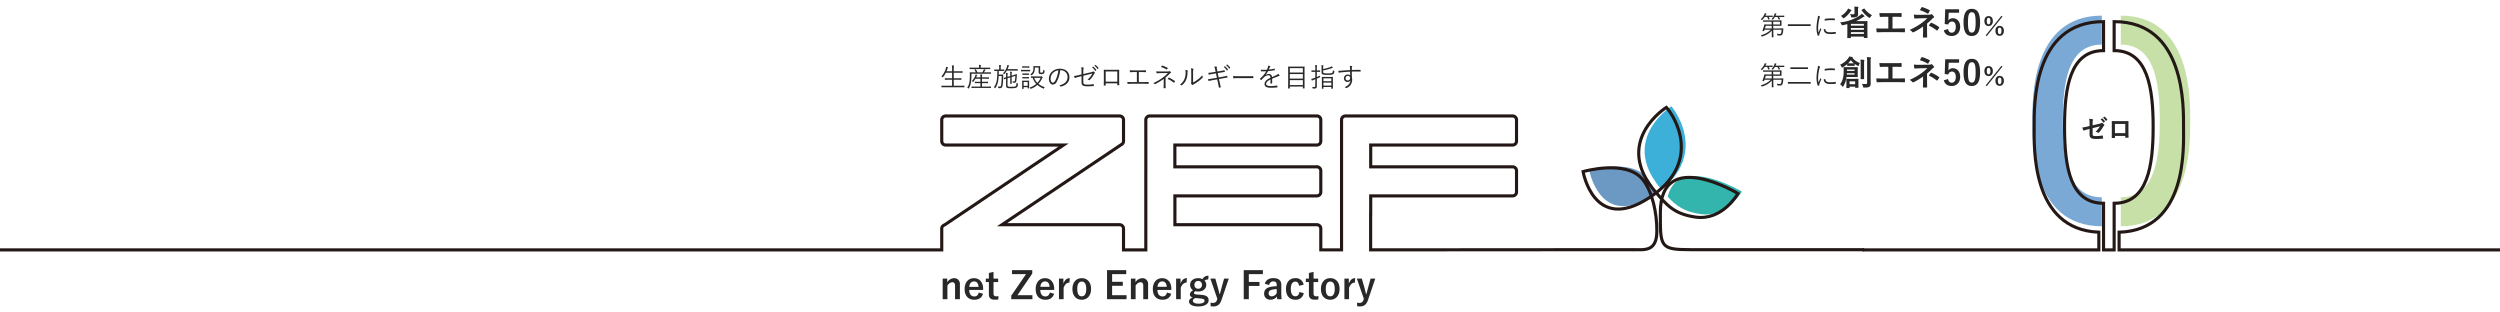 <svg xmlns="http://www.w3.org/2000/svg" width="1600" height="200" viewBox="0 0 1600 200"><defs><clipPath id="a"><path fill="none" stroke="#707070" stroke-width="1" d="M0 756h1600v200H0z"/></clipPath></defs><g transform="translate(0 -756)" clip-path="url(#a)"><path d="M1134.899 774.198l-.017-1.7h2.6c1.751 0 2.482.034 2.567.034.119 0 .136-.017.136-.136 0-.1-.034-.391-.034-1.19v-.884c0-.782.034-1.071.034-1.173 0-.119-.017-.136-.136-.136-.085 0-.816.034-2.567.034h-6.578c-1.717 0-2.312-.034-2.4-.034-.119 0-.119.017-.119.136v.68c0 .1 0 .119.119.119.085 0 .68-.034 2.4-.034h2.958l.017 1.734h-2.227c-1.7 0-2.3-.034-2.38-.034-.119 0-.153.034-.153.153a5.458 5.458 0 01-.221 1.071 21.724 21.724 0 01-.956 2.788c-.051.136-.051.153.493.255.459.085.493.085.544-.068.1-.238.187-.51.289-.782h4.05a13.506 13.506 0 01-6.443 3.519 1.9 1.9 0 01.493.578c.187.306.2.289.51.187a13.086 13.086 0 006.052-3.74l.017 1.377c.017 1.751-.017 2.534-.017 2.771 0 .119.017.136.136.136h.816c.136 0 .153-.017.153-.136 0-.221-.085-1.037-.1-2.771l-.036-1.921h5.338a6.989 6.989 0 01-.395 2.329c-.187.306-.527.391-1.02.391a11.155 11.155 0 01-1.666-.187 2.192 2.192 0 01.289.731c.085.34.1.374.408.391q.714.051 1.173.051a1.786 1.786 0 001.666-.765 5.81 5.81 0 00.527-2.329c.051-.544.068-.9.136-1.326 0-.119-.034-.153-.153-.153-.1 0-.7.034-2.431.034zm4.267-2.55h-4.3l-.018-1.734h4.318zm-5.253 2.55h-4.335c.187-.544.34-1.122.493-1.7h3.808zm8.007-8.092c0-.1-.017-.119-.119-.119s-.595.034-2.125.034h-3.334l.221-.527a1.062 1.062 0 01.221-.391c.085-.085.136-.119.136-.221s-.085-.153-.2-.187a7.188 7.188 0 00-.918-.187 3.466 3.466 0 01-.17.7 7.715 7.715 0 01-1.87 2.975 1.678 1.678 0 01.544.289c.136.1.2.17.255.17.068 0 .119-.068.238-.2a9.733 9.733 0 001.122-1.581h1.649a10.193 10.193 0 01.731 1.564c.051.119.068.136.272.068l.493-.153c.153-.051.187-.1.136-.221a9.581 9.581 0 00-.646-1.258h1.122c1.53 0 2.023.034 2.125.034s.119-.017.119-.136zm-7.412 0c0-.1-.017-.119-.153-.119-.085 0-.493.034-1.819.034h-2.669l.272-.544a1.274 1.274 0 01.272-.408.316.316 0 00.119-.221c0-.085-.051-.136-.17-.17a7.893 7.893 0 00-.969-.2 2.3 2.3 0 01-.2.68 8.774 8.774 0 01-2.349 3.192 1.539 1.539 0 01.527.34c.119.119.187.17.255.17s.119-.051.255-.187a10.205 10.205 0 001.5-1.819h1.61a10.335 10.335 0 01.663 1.547c.051.136.085.153.238.1l.561-.17c.153-.051.17-.085.136-.187a8.3 8.3 0 00-.629-1.292h.578c1.326 0 1.734.034 1.819.034.136 0 .153-.017.153-.136zm24.31 5.542c0-.119-.017-.136-.136-.136-.085 0-.629.034-2.244.034h-9.809c-1.615 0-2.159-.034-2.244-.034-.119 0-.136.017-.136.136v.884c0 .119.017.136.136.136.085 0 .629-.034 2.244-.034h9.813c1.615 0 2.159.034 2.244.034.119 0 .136-.017.136-.136zm4.675-5.576a9.806 9.806 0 01-.238 1.887 30.932 30.932 0 00-.7 5.8 15.089 15.089 0 00.768 4.927.213.213 0 00.187.17 4.121 4.121 0 00.765-.17.146.146 0 00.119-.153c0-.119-.034-.221-.034-.374a1.012 1.012 0 01.068-.425c.357-1 .714-1.836 1.088-2.7a.564.564 0 00.085-.272.271.271 0 00-.085-.17 4.23 4.23 0 01-.408-.68c-.493 1.19-.85 1.921-1.258 2.873a12.961 12.961 0 01-.255-2.924 27.87 27.87 0 01.8-5.865 2.5 2.5 0 01.34-.9.459.459 0 00.119-.289c0-.1-.068-.17-.238-.272a6.27 6.27 0 00-1.123-.463zm3.723 8.619a2.8 2.8 0 00.714 2.023c.748.8 1.836 1.071 3.74 1.071a25.436 25.436 0 003.043-.187c.221-.034.221-.051.221-.2 0-.238-.034-.6-.051-.8-.017-.17-.051-.187-.187-.17a25.434 25.434 0 01-3.349.238c-2.006 0-3.043-.578-3.094-1.87 0-.136-.034-.187-.119-.17zm.6-5.457a21.545 21.545 0 013.553-.357c.969 0 2.074.017 2.737.085.153.017.187-.017.187-.153.017-.255.017-.527.017-.8 0-.136-.034-.153-.255-.17-.459-.051-1.428-.085-2.414-.085a28.121 28.121 0 00-3.6.306c-.17.034-.2.085-.2.238-.03.205-.03.477-.03.936zm14.484 6.328c0 3.652-.044 4.466-.044 4.576 0 .22.022.242.22.242h1.848c.22 0 .242-.022.242-.242v-.7h8.316v.66c0 .22.022.242.242.242h1.826c.22 0 .242-.022.242-.242 0-.132-.044-.836-.044-4.466v-2.446c0-2.574.044-3.3.044-3.454 0-.22-.022-.242-.242-.242-.132 0-1.122.044-3.08.044h-4.028a24 24 0 003.94-2.178 6.311 6.311 0 011.21-.66c.176-.044.308-.154.308-.308 0-.11-.066-.22-.286-.4a17.8 17.8 0 00-1.518-1.166 5.431 5.431 0 01-1.21 1.078 26.566 26.566 0 01-12.628 4.4 5.617 5.617 0 01.858 1.276c.308.66.308.66.968.528.968-.2 1.914-.418 2.816-.66zm10.582-4.29v1.144h-8.316v-1.144zm-8.316 6.424v-1.144h8.316v1.144zm0-2.64v-1.144h8.316v1.144zm4.576-12.98a2.53 2.53 0 01.11-1.034 1.031 1.031 0 00.132-.462c0-.088-.132-.2-.374-.22a35.95 35.95 0 00-2.266-.132 12.845 12.845 0 01.132 2.09v2.068c0 .528-.132.748-.88.748a16.186 16.186 0 01-1.936-.132 4.8 4.8 0 01.55 1.474c.132.682.154.66.836.66a5.691 5.691 0 003.014-.462 1.647 1.647 0 00.726-1.562c0-.462-.044-1.078-.044-1.584zm-10.934 4.136a5.434 5.434 0 011.166 1.1c.22.286.33.418.462.418s.264-.088.506-.264a15.123 15.123 0 003.762-3.828 3.976 3.976 0 01.528-.616c.154-.11.286-.22.286-.374 0-.132-.11-.22-.286-.33-.506-.286-1.254-.616-1.87-.88a4.588 4.588 0 01-.77 1.364 13.194 13.194 0 01-3.784 3.41zm13.42-4c-.264.154-.286.22-.154.418a17.648 17.648 0 004.554 4.576c.264.176.4.264.528.264s.242-.132.462-.484a6.272 6.272 0 011.056-1.276 14.173 14.173 0 01-4.8-4.136c-.132-.176-.176-.2-.44-.044zm19.58 4.532h1.716c1.232 0 2.31.022 3.784.088.242 0 .286-.132.308-.418.022-.55.022-1.166 0-1.716 0-.242-.066-.374-.286-.352-1.3.066-2.508.066-3.85.066h-6.226a37.366 37.366 0 01-3.806-.088 12.2 12.2 0 00.176 2.046c.066.33.11.484.374.462.9-.044 1.826-.088 3.41-.088h1.716v7.524h-2.992c-1.408 0-3.08-.022-4.664-.11a12.825 12.825 0 00.154 2.068c.066.374.11.462.462.44 1.716-.022 3.146-.088 4.048-.088h8.844c1.43 0 3.388.044 4.444.088.264 0 .33-.11.33-.4.022-.572.022-1.188 0-1.76 0-.264-.11-.374-.352-.352-1.5.044-2.97.088-4.444.088h-3.146zm22.11 4.356a53.478 53.478 0 003.476-3.256 2.348 2.348 0 01.7-.506q.33-.132.33-.4a.7.7 0 00-.132-.374 8.606 8.606 0 00-1.1-1.3.5.5 0 00-.374-.176.739.739 0 00-.33.088 3.555 3.555 0 01-1.562.242l-6.38.066a21.424 21.424 0 01-3.058-.176 19.255 19.255 0 00.242 2.156c.044.286.132.418.374.418.9-.066 1.716-.11 2.9-.154l5.082-.11a30.546 30.546 0 01-4.26 3.568 41.734 41.734 0 01-7.084 3.958 5.134 5.134 0 011.76 1.342.6.6 0 00.44.242.893.893 0 00.374-.11 38.063 38.063 0 006.05-3.674v2.842c0 1.826-.11 3.3-.11 3.916 0 .22.154.308.418.308a13.576 13.576 0 001.892 0c.264 0 .418-.088.418-.286 0-.55-.066-2-.066-3.96zm-4.62-8.6a22.64 22.64 0 014.906 2.178.41.41 0 00.242.088c.11 0 .2-.066.286-.22a18.511 18.511 0 00.9-1.628.356.356 0 00.088-.22c0-.088-.088-.154-.242-.242a29.973 29.973 0 00-4.664-1.914c-.22-.066-.33 0-.462.2-.218.322-.61 1.044-1.054 1.752zm5.744 9.872a24.426 24.426 0 014.95 3.036.662.662 0 00.308.154.377.377 0 00.264-.176 12.568 12.568 0 001.078-1.584.525.525 0 00.088-.264c0-.11-.066-.176-.2-.264a23.421 23.421 0 00-4.8-2.684c-.22-.088-.286-.11-.44.088-.282.33-.766.99-1.248 1.694zm19.38-10.428h-8.888l-.33 9.416 2.288.326a2.439 2.439 0 012.376-1.892c1.54 0 2.442 1.232 2.442 3.41 0 2.332-.99 3.7-2.574 3.7-1.232 0-2.09-.7-2.4-2.332l-2.684.814c.594 2.464 2.464 3.652 5.1 3.652 3.168 0 5.368-2.332 5.368-5.874 0-3.322-1.958-5.5-4.73-5.5a3.4 3.4 0 00-2.882 1.452c.066-.484.11-1.078.132-1.584l.132-3.388h6.644zm8.14-.286c-3.388 0-5.3 2.442-5.3 8.668s1.8 8.712 5.258 8.712c3.432 0 5.324-2.53 5.324-8.756-.002-6.204-1.894-8.624-5.282-8.624zm0 2.178c1.76 0 2.442 1.518 2.442 6.468 0 4.928-.7 6.556-2.486 6.556-1.738 0-2.42-1.606-2.42-6.556 0-4.972.744-6.468 2.464-6.468zm10.74 2.466c-1.6 0-2.688 1.1-2.688 3.168 0 2.048 1.088 3.2 2.688 3.2 1.616 0 2.72-1.152 2.72-3.216s-1.104-3.152-2.72-3.152zm0 1.1c.784 0 1.168.688 1.168 2.064 0 1.392-.4 2.112-1.168 2.112s-1.152-.72-1.152-2.112q0-2.06 1.152-2.06zm7.088 5.168c-1.632 0-2.72 1.1-2.72 3.152 0 2.064 1.088 3.216 2.72 3.216 1.584 0 2.688-1.152 2.688-3.216s-1.104-3.148-2.688-3.148zm0 1.088c.768 0 1.152.7 1.152 2.08 0 1.392-.4 2.112-1.152 2.112-.784 0-1.168-.72-1.168-2.112 0-1.372.384-2.076 1.168-2.076zm-8.272 5.476l10.048-12.528-.64-.528-10.064 12.544zm-136.619 27.064l-.017-1.7h2.6c1.751 0 2.482.034 2.567.034.119 0 .136-.017.136-.136 0-.1-.034-.391-.034-1.19v-.884c0-.782.034-1.071.034-1.173 0-.119-.017-.136-.136-.136-.085 0-.816.034-2.567.034h-6.578c-1.717 0-2.312-.034-2.4-.034-.119 0-.119.017-.119.136v.68c0 .1 0 .119.119.119.085 0 .68-.034 2.4-.034h2.958l.017 1.734h-2.227c-1.7 0-2.3-.034-2.38-.034-.119 0-.153.034-.153.153a5.458 5.458 0 01-.221 1.071 21.724 21.724 0 01-.956 2.788c-.051.136-.051.153.493.255.459.085.493.085.544-.068.1-.238.187-.51.289-.782h4.05a13.506 13.506 0 01-6.443 3.519 1.9 1.9 0 01.493.578c.187.306.2.289.51.187a13.086 13.086 0 006.052-3.74l.017 1.377c.017 1.751-.017 2.534-.017 2.771 0 .119.017.136.136.136h.816c.136 0 .153-.017.153-.136 0-.221-.085-1.037-.1-2.771l-.036-1.921h5.338a6.989 6.989 0 01-.395 2.329c-.187.306-.527.391-1.02.391a11.155 11.155 0 01-1.666-.187 2.192 2.192 0 01.289.731c.085.34.1.374.408.391q.714.051 1.173.051a1.786 1.786 0 001.666-.765 5.81 5.81 0 00.527-2.329c.051-.544.068-.9.136-1.326 0-.119-.034-.153-.153-.153-.1 0-.7.034-2.431.034zm4.267-2.55h-4.3l-.018-1.734h4.318zm-5.253 2.55h-4.335c.187-.544.34-1.122.493-1.7h3.808zm8.007-8.092c0-.1-.017-.119-.119-.119s-.595.034-2.125.034h-3.334l.221-.527a1.062 1.062 0 01.221-.391c.085-.085.136-.119.136-.221s-.085-.153-.2-.187a7.188 7.188 0 00-.918-.187 3.466 3.466 0 01-.17.7 7.715 7.715 0 01-1.87 2.975 1.678 1.678 0 01.544.289c.136.1.2.17.255.17.068 0 .119-.068.238-.2a9.733 9.733 0 001.122-1.581h1.649a10.193 10.193 0 01.731 1.564c.051.119.068.136.272.068l.493-.153c.153-.051.187-.1.136-.221a9.581 9.581 0 00-.646-1.258h1.122c1.53 0 2.023.034 2.125.034s.119-.017.119-.136zm-7.412 0c0-.1-.017-.119-.153-.119-.085 0-.493.034-1.819.034h-2.669l.272-.544a1.274 1.274 0 01.272-.408.316.316 0 00.119-.221c0-.085-.051-.136-.17-.17a7.893 7.893 0 00-.969-.2 2.3 2.3 0 01-.2.68 8.774 8.774 0 01-2.349 3.192 1.539 1.539 0 01.527.34c.119.119.187.17.255.17s.119-.051.255-.187a10.205 10.205 0 001.5-1.819h1.61a10.335 10.335 0 01.663 1.547c.051.136.085.153.238.1l.561-.17c.153-.051.17-.085.136-.187a8.3 8.3 0 00-.629-1.292h.578c1.326 0 1.734.034 1.819.034.136 0 .153-.017.153-.136zm22.627 1.1c0-.119-.017-.136-.136-.136-.1 0-.68.034-2.414.034h-6.188c-1.734 0-2.312-.034-2.4-.034-.119 0-.136.017-.136.136v.85c0 .119.017.136.136.136.085 0 .663-.034 2.4-.034h6.188c1.734 0 2.312.034 2.414.034.119 0 .136-.017.136-.136zm1.7 9.384c0-.119-.017-.136-.136-.136-.085 0-.612.034-2.227.034h-9.843c-1.615 0-2.159-.034-2.244-.034-.119 0-.136.017-.136.136v.867c0 .119.017.136.136.136.085 0 .629-.034 2.244-.034h9.843c1.615 0 2.142.034 2.227.034.119 0 .136-.017.136-.136zm4.658-10.523a9.806 9.806 0 01-.238 1.887 30.932 30.932 0 00-.7 5.8 15.089 15.089 0 00.768 4.932.213.213 0 00.187.17 4.121 4.121 0 00.765-.17.146.146 0 00.119-.153c0-.119-.034-.221-.034-.374a1.012 1.012 0 01.068-.425c.357-1 .714-1.836 1.088-2.7a.564.564 0 00.085-.272.271.271 0 00-.085-.17 4.23 4.23 0 01-.408-.68c-.493 1.19-.85 1.921-1.258 2.873a12.961 12.961 0 01-.255-2.924 27.87 27.87 0 01.8-5.865 2.5 2.5 0 01.34-.9.459.459 0 00.119-.289c0-.1-.068-.17-.238-.272a6.27 6.27 0 00-1.123-.463zm3.723 8.619a2.8 2.8 0 00.714 2.023c.748.8 1.836 1.071 3.74 1.071a25.436 25.436 0 003.043-.187c.221-.034.221-.051.221-.2 0-.238-.034-.6-.051-.8-.017-.17-.051-.187-.187-.17a25.434 25.434 0 01-3.349.238c-2.006 0-3.043-.578-3.094-1.87 0-.136-.034-.187-.119-.17zm.6-5.457a21.545 21.545 0 013.553-.357c.969 0 2.074.017 2.737.085.153.017.187-.017.187-.153.017-.255.017-.527.017-.8 0-.136-.034-.153-.255-.17-.459-.051-1.428-.085-2.414-.085a28.121 28.121 0 00-3.6.306c-.17.034-.2.085-.2.238-.03.21-.03.482-.03.941zm18.426 4.067c1.782 0 2.4.044 2.508.044.22 0 .242-.022.242-.242 0-.132-.044-.594-.044-1.76v-2.376c0-1.21.044-1.65.044-1.782 0-.22-.022-.242-.242-.242-.11 0-.726.044-2.508.044h-3.568c-1.782 0-2.4-.044-2.53-.044-.2 0-.22.022-.22.242 0 .242.022.858.022 2.464a17.715 17.715 0 01-.484 4.51 10.841 10.841 0 01-1.782 3.806 5.418 5.418 0 011.276 1.21c.22.264.33.4.44.4s.22-.132.374-.4a14.483 14.483 0 001.518-3.476 21.957 21.957 0 00.484-2.4zm.66-1.562h-4.95l.066-.88h4.884zm0-3.212v.858h-4.866v-.858zm10.3-4.862a6.75 6.75 0 01.132-2.222 1.565 1.565 0 00.11-.484c0-.11-.11-.22-.33-.242a26.488 26.488 0 00-2.332-.154 18.691 18.691 0 01.176 3.146v13.2c0 .7-.264.88-.968.88a21.469 21.469 0 01-2.376-.11 4.852 4.852 0 01.7 1.672c.154.682.154.7.814.7 2.068 0 2.706-.154 3.322-.55.638-.44.792-1.078.792-2.156 0-1.1-.044-2.838-.044-4.378zm-15 2.288c0 .22.022.242.264.242.132 0 .418-.044 1.5-.044h1.276c1.1 0 1.364.044 1.5.044.22 0 .242-.022.242-.242v-1.056a13.251 13.251 0 001.848 1.188 1.2 1.2 0 00.484.2c.132 0 .2-.154.33-.528a5.335 5.335 0 01.726-1.408 11.943 11.943 0 01-4.794-3.258c.154-.088.22-.176.22-.286 0-.176-.11-.242-.286-.286-.7-.154-1.3-.264-2.024-.374a4.56 4.56 0 01-.638 1.144 12.971 12.971 0 01-5.148 4.092 5.225 5.225 0 01.814 1.386c.154.33.22.506.374.506a1.415 1.415 0 00.506-.22 16.593 16.593 0 002.794-2.024zm1.76-1.43c-.616 0-.968 0-1.188-.022a16.671 16.671 0 001.738-2 13.013 13.013 0 001.958 2c-.2.022-.55.022-1.232.022zm5.422 11.506c0-.77.044-1.21.044-1.364 0-.22-.022-.242-.242-.242-.154 0-.682.044-2.31.044h-2.662c-1.65 0-2.156-.044-2.31-.044-.22 0-.242.022-.242.242 0 .154.044.616.044 1.628v1.254c0 1.958-.044 2.464-.044 2.6 0 .22.022.242.242.242h1.584c.22 0 .242-.022.242-.242v-.664h3.564v.508c0 .2.022.22.242.22h1.65c.22 0 .242-.022.242-.22 0-.132-.044-.66-.044-2.574zm-2.09.044v1.8h-3.564v-1.8zm3.542-4.6c0 1.87-.044 2.772-.044 2.9 0 .242.022.264.22.264h1.8c.2 0 .22-.022.22-.264 0-.132-.022-1.034-.022-2.9v-6.072a15.012 15.012 0 01.066-2.354 1.984 1.984 0 00.132-.484c0-.132-.088-.22-.286-.242a25.05 25.05 0 00-2.244-.154 20.256 20.256 0 01.154 3.256zm20.372-4.73h1.716c1.232 0 2.31.022 3.784.088.242 0 .286-.132.308-.418.022-.55.022-1.166 0-1.716 0-.242-.066-.374-.286-.352-1.3.066-2.508.066-3.85.066h-6.226a37.366 37.366 0 01-3.806-.088 12.2 12.2 0 00.176 2.046c.066.33.11.484.374.462.9-.044 1.826-.088 3.41-.088h1.716v7.524h-2.992c-1.408 0-3.08-.022-4.664-.11a12.825 12.825 0 00.154 2.068c.066.374.11.462.462.44 1.716-.022 3.146-.088 4.048-.088h8.844c1.43 0 3.388.044 4.444.088.264 0 .33-.11.33-.4.022-.572.022-1.188 0-1.76 0-.264-.11-.374-.352-.352-1.5.044-2.97.088-4.444.088h-3.146zm22.11 4.356a53.478 53.478 0 003.476-3.256 2.348 2.348 0 01.7-.506q.33-.132.33-.4a.7.7 0 00-.132-.374 8.606 8.606 0 00-1.1-1.3.5.5 0 00-.374-.176.739.739 0 00-.33.088 3.555 3.555 0 01-1.562.242l-6.38.066a21.424 21.424 0 01-3.058-.176 19.255 19.255 0 00.242 2.156c.044.286.132.418.374.418.9-.066 1.716-.11 2.9-.154l5.082-.11a30.546 30.546 0 01-4.26 3.574 41.734 41.734 0 01-7.084 3.958 5.134 5.134 0 011.76 1.342.6.6 0 00.44.242.893.893 0 00.374-.11 38.063 38.063 0 006.05-3.674v2.842c0 1.826-.11 3.3-.11 3.916 0 .22.154.308.418.308a13.576 13.576 0 001.892 0c.264 0 .418-.088.418-.286 0-.55-.066-2-.066-3.96zm-4.62-8.6a22.64 22.64 0 014.906 2.178.41.41 0 00.242.088c.11 0 .2-.066.286-.22a18.511 18.511 0 00.9-1.628.356.356 0 00.088-.22c0-.088-.088-.154-.242-.242a29.973 29.973 0 00-4.664-1.914c-.22-.066-.33 0-.462.2-.218.328-.61 1.05-1.054 1.758zm5.744 9.878a24.426 24.426 0 014.95 3.036.662.662 0 00.308.154.377.377 0 00.264-.176 12.568 12.568 0 001.078-1.584.525.525 0 00.088-.264c0-.11-.066-.176-.2-.264a23.421 23.421 0 00-4.8-2.684c-.22-.088-.286-.11-.44.088-.282.33-.766.99-1.248 1.694zm19.38-10.428h-8.888l-.33 9.416 2.288.326a2.439 2.439 0 012.376-1.892c1.54 0 2.442 1.232 2.442 3.41 0 2.332-.99 3.7-2.574 3.7-1.232 0-2.09-.7-2.4-2.332l-2.684.814c.594 2.464 2.464 3.652 5.1 3.652 3.168 0 5.368-2.332 5.368-5.874 0-3.322-1.958-5.5-4.73-5.5a3.4 3.4 0 00-2.882 1.452c.066-.484.11-1.078.132-1.584l.132-3.388h6.644zm8.14-.286c-3.388 0-5.3 2.442-5.3 8.668s1.8 8.712 5.258 8.712c3.432 0 5.324-2.53 5.324-8.756-.002-6.204-1.894-8.624-5.282-8.624zm0 2.178c1.76 0 2.442 1.518 2.442 6.468 0 4.928-.7 6.556-2.486 6.556-1.738 0-2.42-1.606-2.42-6.556 0-4.972.744-6.468 2.464-6.468zm10.74 2.466c-1.6 0-2.688 1.1-2.688 3.168 0 2.048 1.088 3.2 2.688 3.2 1.616 0 2.72-1.152 2.72-3.216s-1.104-3.152-2.72-3.152zm0 1.1c.784 0 1.168.688 1.168 2.064 0 1.392-.4 2.112-1.168 2.112s-1.152-.72-1.152-2.112q0-2.06 1.152-2.06zm7.088 5.168c-1.632 0-2.72 1.1-2.72 3.152 0 2.064 1.088 3.216 2.72 3.216 1.584 0 2.688-1.152 2.688-3.216s-1.104-3.148-2.688-3.148zm0 1.088c.768 0 1.152.7 1.152 2.08 0 1.392-.4 2.112-1.152 2.112-.784 0-1.168-.72-1.168-2.112 0-1.372.384-2.076 1.168-2.076zm-8.272 5.476l10.048-12.528-.64-.528-10.064 12.544zm-654.305-.162c0-.119-.017-.136-.136-.136-.085 0-.629.034-2.244.034h-4.437v-3.825h2.363c1.717 0 2.3.034 2.38.034.119 0 .136-.017.136-.136v-.765c0-.119-.017-.136-.136-.136-.085 0-.663.034-2.38.034h-2.363v-3.519h3.145c1.717 0 2.278.034 2.38.034.119 0 .136-.017.136-.136v-.748c0-.119-.017-.136-.136-.136-.1 0-.663.034-2.38.034h-3.145v-1.445a8.093 8.093 0 01.1-1.751 1.73 1.73 0 00.085-.306c0-.068-.085-.136-.2-.153a17.683 17.683 0 00-1.19-.085 11.726 11.726 0 01.136 2.329v1.411h-3.572c.221-.51.408-1.054.612-1.581a1.453 1.453 0 01.272-.544c.1-.1.136-.17.136-.238 0-.085-.051-.136-.2-.187a7.956 7.956 0 00-1.037-.289 3.221 3.221 0 01-.187.969 13.853 13.853 0 01-2.843 5.185 2.055 2.055 0 01.612.357c.136.119.2.17.255.17.068 0 .1-.051.187-.153a12.848 12.848 0 001.751-2.737h4.012v3.519h-2.091c-1.717 0-2.278-.034-2.38-.034-.119 0-.136.017-.136.136v.765c0 .119.017.136.136.136.1 0 .663-.034 2.38-.034h2.091v3.825h-4.4c-1.618 0-2.162-.034-2.247-.034-.119 0-.136.017-.136.136v.782c0 .119.017.136.136.136.085-.004.629-.034 2.244-.034h9.911c1.615 0 2.159.03 2.244.03.119 0 .136-.017.136-.136zm17 .544c0-.119-.017-.136-.136-.136-.085 0-.663.034-2.4.034h-3.208v-2.21h1.5c1.6 0 2.125.034 2.21.034.119 0 .136-.017.136-.136v-.663c0-.119-.017-.136-.136-.136-.085 0-.612.034-2.21.034h-1.5v-1.951h2.108c1.632 0 2.159.034 2.261.034.119 0 .136-.017.136-.136v-.68c0-.119-.017-.136-.136-.136-.1 0-.629.034-2.261.034h-2.108v-.255a3.526 3.526 0 01.1-1.071 1.3 1.3 0 00.1-.34c0-.051-.1-.119-.221-.136-.34-.034-.7-.068-1.105-.085a7.285 7.285 0 01.119 1.6v.289h-2.735c.119-.238.2-.476.306-.714a1.517 1.517 0 01.272-.493c.068-.068.136-.119.136-.2 0-.068-.017-.1-.153-.17a5.157 5.157 0 00-.935-.272 3.317 3.317 0 01-.2.833 9.211 9.211 0 01-2.184 3.407 1.919 1.919 0 01.527.408c.1.119.17.17.238.17.051 0 .1-.051.17-.136a13.561 13.561 0 001.365-1.951h3.2v1.955h-1.212c-1.6 0-2.108-.034-2.21-.034-.119 0-.136.017-.136.136v.663c0 .119.017.136.136.136.1 0 .612-.034 2.21-.034h1.212v2.21h-3.167c-1.717 0-2.278-.034-2.38-.034-.119 0-.136.017-.136.136v.676c0 .119.017.136.136.136.1 0 .663-.034 2.38-.034h7.378c1.734 0 2.312.034 2.4.034.119 0 .136-.017.136-.136zm-.017-9.112c0-.119-.017-.136-.119-.136s-.663.034-2.346.034h-2.006c.221-.323.391-.629.561-.935a1.144 1.144 0 01.306-.391c.1-.068.153-.136.153-.221 0-.068-.034-.119-.153-.17a8.215 8.215 0 00-.969-.306 2.76 2.76 0 01-.221.7 8.851 8.851 0 01-.68 1.326h-3.2a11.059 11.059 0 00-.918-1.9c-.068-.119-.1-.136-.255-.068l-.476.2c-.187.085-.187.119-.119.238a8 8 0 01.731 1.53h-1.322c-1.683 0-2.261-.034-2.363-.034-.119 0-.136.017-.136.136 0 .085.034.646.034 2.04a28.291 28.291 0 01-.238 3.927 8.356 8.356 0 01-1.428 3.703 2.3 2.3 0 01.663.493c.1.1.153.153.2.153s.085-.068.17-.2a10.311 10.311 0 001.343-3.842 30.638 30.638 0 00.306-4.233v-1.262h10.017c1.683 0 2.244.034 2.346.034s.119-.017.119-.136zm-.476-2.975c0-.136-.017-.153-.136-.153-.085 0-.663.034-2.363.034h-3.587v-.238a3.9 3.9 0 01.068-1.037.8.8 0 00.1-.323c0-.068-.085-.119-.2-.136a15.68 15.68 0 00-1.1-.085 6.53 6.53 0 01.119 1.581v.238h-3.594c-1.717 0-2.278-.034-2.363-.034-.119 0-.136.017-.136.153v.663c0 .119.017.136.136.136.085 0 .646-.034 2.363-.034h8.177c1.717 0 2.3.034 2.38.034.119 0 .136-.017.136-.136zm11.1 6.63l1.734-.51v2.023c0 1.326-.034 1.853-.034 1.938 0 .119.017.136.136.136h.713c.119 0 .136-.034.136-.136 0-.085-.034-.612-.034-1.938v-2.3l2.346-.714a19.822 19.822 0 01-.289 3.111.473.473 0 01-.527.425 4.291 4.291 0 01-1.071-.136 1.781 1.781 0 01.221.68c.034.272.051.289.238.306a5.734 5.734 0 00.918.017 1.067 1.067 0 001.054-.8 20.926 20.926 0 00.391-3.859l.034-.782c0-.085-.051-.136-.119-.119-.119.017-.578.221-1.972.629l-1.226.38v-.731a4.118 4.118 0 01.1-1.275 1.051 1.051 0 00.068-.272c0-.1-.068-.153-.187-.17a7.176 7.176 0 00-1.02-.085 10.449 10.449 0 01.119 2.057v.752l-1.734.51v-.782a4.74 4.74 0 01.085-1.241.693.693 0 00.085-.306c0-.068-.085-.119-.2-.136a8.512 8.512 0 00-1-.085 12.912 12.912 0 01.1 1.955v.867c-.918.255-1.275.323-1.36.34-.1.017-.136.051-.1.153l.17.646c.034.136.085.153.2.119.068-.017.323-.136 1.088-.374v4.348c0 .867.187 1.156.476 1.377.479.323 1.01.409 2.74.409 1.9 0 3.043-.119 3.519-.51.442-.357.765-.612.867-2.193.017-.323 0-.374-.272-.442a1.754 1.754 0 01-.663-.34c-.034 1.377-.153 1.87-.544 2.176-.323.272-.884.357-2.822.357-1.428 0-1.8-.051-2.091-.238-.238-.153-.272-.442-.272-1.343zm-2.074-5.457c0-.1-.017-.119-.136-.119-.1 0-.51.034-1.87.034h-.271v-1.139a3.63 3.63 0 01.1-1.207.725.725 0 00.1-.306c0-.068-.085-.136-.221-.153-.391-.051-.68-.068-1.1-.085a7.639 7.639 0 01.119 1.751v1.139h-1.1c-1.36 0-1.8-.034-1.9-.034s-.119.017-.119.119v.714c0 .119.017.136.119.136s.51-.034 1.836-.034c-.068 5.236-.34 8.041-2.227 10.4a2.2 2.2 0 01.612.527q.128.153.2.153c.051 0 .1-.068.187-.187 1.411-2.108 1.87-4.182 2.074-7.667h1.938a38.878 38.878 0 01-.323 5.457c-.153.952-.255 1.343-.867 1.343a6.5 6.5 0 01-1.275-.136 2.152 2.152 0 01.238.748c.034.323.051.34.289.357.323.017.544.017.85.017.986 0 1.394-.527 1.632-1.632a25.958 25.958 0 00.374-4.9c.034-.935.034-1.5.068-2.04 0-.119-.034-.153-.153-.153-.1 0-.289.034-1.054.034h-1.689a86.17 86.17 0 00.068-2.329h1.479c1.36 0 1.785.034 1.887.034.119 0 .136-.017.136-.136zm8.6-.238c0-.119-.017-.136-.136-.136-.085 0-.561.034-2.023.034h-4.349c.221-.476.391-.935.544-1.36a2.055 2.055 0 01.323-.7.387.387 0 00.1-.2c0-.068-.051-.153-.187-.187a8.923 8.923 0 00-.969-.221 4.388 4.388 0 01-.221 1.139 10.033 10.033 0 01-2.533 4.216 1.407 1.407 0 01.493.357c.119.136.17.187.238.187s.136-.051.238-.17a13.282 13.282 0 001.5-2.142h4.828c1.462 0 1.938.034 2.023.034.119 0 .136-.017.136-.136zm10.662 4.556c-1.5 0-1.972-.034-2.057-.034-.119 0-.136.017-.136.119v.7c0 .136.017.153.136.153.051 0 .323-.017.952-.017a10.694 10.694 0 002.3 3.842 12.42 12.42 0 01-4.272 2.36 1.656 1.656 0 01.527.561c.187.306.17.306.493.187a12.806 12.806 0 003.944-2.431 14.667 14.667 0 003.825 2.295.8.8 0 00.238.085c.1 0 .136-.085.238-.289a2.511 2.511 0 01.493-.646 13.012 13.012 0 01-4.1-2.142 12.285 12.285 0 002.244-3.315c.17-.357.255-.459.357-.527s.17-.119.17-.221c0-.085-.119-.238-.323-.476-.2-.221-.34-.323-.425-.323a.594.594 0 00-.2.051.761.761 0 01-.357.068zm3.978.9a9.611 9.611 0 01-2.091 3.2 9.121 9.121 0 01-2.023-3.2zm-7.361 3.129c0-.765.034-1.122.034-1.224 0-.119-.017-.119-.136-.119-.085 0-.408.034-1.462.034h-1.309c-1.037 0-1.36-.034-1.445-.034-.136 0-.153 0-.153.119 0 .1.034.493.034 1.513v1.02c0 2.074-.034 2.414-.034 2.5 0 .119.017.136.153.136h.68c.119 0 .136-.017.136-.136v-.987h2.584v.68c0 .119.017.136.136.136h.68c.119 0 .136-.017.136-.136 0-.085-.034-.408-.034-2.363zm-.918 1.989h-2.584v-2.465h2.584zm7.99-11.067c0-.935.034-1.343.034-1.428 0-.119-.017-.136-.136-.136-.085 0-.391.034-1.411.034h-1.343c-1.02 0-1.292-.034-1.377-.034-.119 0-.136.017-.136.136 0 .085.034.391.034 1.139a4.187 4.187 0 01-2.023 4.063 1.457 1.457 0 01.578.391c.119.136.187.187.255.187s.136-.051.272-.17c1.275-.986 1.87-2.295 1.87-4.811h2.414v2.788c0 .646.119 1.02.476 1.207a2.572 2.572 0 001.241.187 2.172 2.172 0 001.53-.357 2.242 2.242 0 00.544-1.649c0-.289 0-.323-.289-.425a1.733 1.733 0 01-.578-.34 3.327 3.327 0 01-.2 1.53.916.916 0 01-.833.323c-.476 0-.646-.051-.748-.136-.136-.1-.17-.34-.17-.748zm-6.409.952c0-.119-.017-.136-.136-.136-.1 0-.476.034-1.768.034h-2.091c-1.275 0-1.683-.034-1.768-.034-.1 0-.119.017-.119.136v.714c0 .119.017.136.119.136.085 0 .493-.034 1.768-.034h2.091c1.292 0 1.666.034 1.768.034.119 0 .136-.017.136-.136zm-.527-2.278c0-.119-.017-.136-.136-.136-.085 0-.391.034-1.479.034h-1.36c-1.071 0-1.377-.034-1.479-.034-.119 0-.136.017-.136.136v.68c0 .119.017.136.136.136.1 0 .408-.034 1.479-.034h1.36c1.088 0 1.394.034 1.479.034.119 0 .136-.017.136-.136zm-.238 6.868c0-.119-.017-.136-.136-.136-.085 0-.374.034-1.377.034h-1.19c-1 0-1.292-.034-1.377-.034-.119 0-.136.017-.136.136v.663c0 .119.017.136.136.136.085 0 .374-.034 1.377-.034h1.19c1 0 1.292.034 1.377.034.119 0 .136-.017.136-.136zm0-2.278c0-.119-.017-.136-.136-.136-.085 0-.374.034-1.377.034h-1.19c-1 0-1.292-.034-1.377-.034-.119 0-.136.017-.136.136v.663c0 .119.017.136.136.136.085 0 .374-.034 1.377-.034h1.19c1 0 1.292.034 1.377.034.119 0 .136-.017.136-.136zm20.315-2.176a4.251 4.251 0 014.386 4.3c0 2.839-1.938 4.658-5.3 5.321a1.977 1.977 0 01.663.629.337.337 0 00.442.187c3.689-.935 5.406-3.162 5.406-5.933 0-3.247-2.261-5.474-6.069-5.474a7.248 7.248 0 00-5.1 1.887 6.174 6.174 0 00-1.972 4.4c0 2.465 1.207 3.859 2.482 3.859a2.835 2.835 0 002.493-1.749 18.978 18.978 0 002.244-7.429zm-1.513.068a18.051 18.051 0 01-1.989 6.647c-.493.867-1 1.241-1.581 1.241-.612 0-1.377-.8-1.377-2.652a5.271 5.271 0 011.632-3.677 5.728 5.728 0 013.315-1.559zm14.844 2.618l-1.666.391a22 22 0 01-3.162.595 9.636 9.636 0 00.442 1.122c.085.17.153.2.374.119a22.764 22.764 0 012.567-.765l1.445-.357v3.91c0 1.887.833 2.584 3.808 2.584a29.822 29.822 0 003.859-.2c.187-.017.255-.068.255-.221a6.192 6.192 0 00-.085-.765c-.034-.187-.051-.255-.255-.221a21.624 21.624 0 01-3.842.323c-2.057 0-2.584-.34-2.584-1.564v-4.118l5.814-1.445a11.688 11.688 0 01-3.094 3.876 3.08 3.08 0 01.884.34c.187.119.306.085.476-.068a14.046 14.046 0 002.764-3.757 1.424 1.424 0 01.425-.527.3.3 0 00.051-.493 3.347 3.347 0 00-.782-.629.356.356 0 00-.442.017c-.2.17-.357.255-1.139.425l-4.96 1.169v-1.819a4.884 4.884 0 01.2-1.819c.1-.2.085-.391-.153-.476a8.037 8.037 0 00-1.411-.238 10.045 10.045 0 01.2 2.55zm6.749-4.505a7.34 7.34 0 011.972 2.176.136.136 0 00.221.034l.493-.408a.123.123 0 00.034-.187 8.25 8.25 0 00-1.921-2.057.133.133 0 00-.187 0zm1.5-1.139a8.12 8.12 0 011.951 2.125c.068.1.136.1.2.034l.459-.408c.085-.068.1-.119.051-.2a9.771 9.771 0 00-1.938-1.989c-.068-.051-.119-.034-.187.017zm14.651 11.339v1c0 .17.017.221.17.221h.884c.17 0 .221-.051.221-.238-.034-.867-.085-2.04-.085-3.349v-3.414c0-.918.017-1.819.034-2.686 0-.187-.034-.238-.2-.238-.884.034-1.989.034-3.009.034h-3.74c-.952 0-1.87 0-2.737-.034-.136 0-.187.034-.187.187.034.918.034 1.819.034 2.72v3.349c0 1.445-.017 2.567-.068 3.638 0 .17.051.2.238.221.238.017.578 0 .8 0 .2-.017.238-.051.238-.255v-1.156zm0-1.088h-7.429v-6.494h7.429zm13.77-6.12h1.462c1 0 1.853.017 2.941.068.17 0 .187-.051.187-.221v-.816c0-.136-.017-.187-.17-.17a86.815 86.815 0 01-2.975.051h-4.4c-1.139 0-1.887-.017-2.805-.085a8.215 8.215 0 00.068 1c.034.2.051.272.2.255.8-.051 1.564-.085 2.584-.085h1.666v6.392h-2.978c-1.054 0-2.006 0-3.111-.085a7.913 7.913 0 00.085 1c.034.221.085.255.272.255a69.101 69.101 0 012.754-.085h7.191c1.054 0 2.159.034 3.111.051.187 0 .238-.051.238-.221v-.782c0-.17-.068-.221-.238-.2-1.105.034-2.04.068-3.128.068h-2.958zm17.13 3.485a36.12 36.12 0 002.788-2.6 1.885 1.885 0 01.442-.323c.221-.1.289-.238.153-.442a3.694 3.694 0 00-.544-.629.3.3 0 00-.408-.051c-.2.119-.408.153-1.326.153l-4.4.017a23.338 23.338 0 01-2.635-.119c.034.425.1.816.153 1.1.034.153.1.187.272.187.6-.051 1.292-.1 2.142-.119l4.879-.051a24.482 24.482 0 01-3.316 2.928 33.628 33.628 0 01-6.069 3.518 2.392 2.392 0 01.85.561.32.32 0 00.442.051 38.264 38.264 0 005.389-3.3v2.737c0 1.139-.051 2.21-.085 2.975 0 .17.068.221.238.238a7.09 7.09 0 00.85 0c.17-.017.238-.068.238-.221a71.897 71.897 0 01-.051-3.009zm-2.89-6.715a18.749 18.749 0 013.519 1.53c.153.119.238.085.323-.085a5.714 5.714 0 00.408-.646c.085-.136.068-.221-.085-.306a19.855 19.855 0 00-3.349-1.394c-.17-.051-.238-.034-.34.1-.1.172-.304.512-.474.801zm4.233 7.616a16.692 16.692 0 013.825 2.346c.17.119.2.136.323 0a7.048 7.048 0 00.51-.731c.085-.153.051-.2-.085-.306a20.06 20.06 0 00-3.789-2.141c-.136-.051-.17-.051-.255.068-.119.169-.323.475-.527.764zm16.269-3.808a8.118 8.118 0 01.153-2.244c.1-.238.153-.408-.1-.493a11.814 11.814 0 00-1.411-.221 15.2 15.2 0 01.17 2.975v4.828a8.715 8.715 0 01-.068 1.683.472.472 0 00.034.425 3.5 3.5 0 00.663.663.324.324 0 00.459-.017 2.381 2.381 0 01.561-.374 32.494 32.494 0 002.941-1.9 23.227 23.227 0 002.686-2.38c.187-.187.17-.289.1-.442a2.864 2.864 0 01-.289-1.071 15.877 15.877 0 01-3.011 2.835 22.149 22.149 0 01-2.89 1.8zm-4.947-1.9a6.989 6.989 0 01.153 1.768 9.957 9.957 0 01-.918 4.4 8.08 8.08 0 01-2.737 3.162 2.459 2.459 0 01.9.425c.136.119.289.1.476-.068a8.9 8.9 0 002.431-3.026 10.958 10.958 0 001.054-4.658 4.025 4.025 0 01.17-1.326c.085-.2.068-.357-.119-.425a6.419 6.419 0 00-1.408-.256zm19.365 1.152l-1.938.323a26.625 26.625 0 01-2.771.34c.068.272.221.8.306 1.02.051.136.1.17.255.136.612-.17 1.462-.34 2.38-.493l1.989-.323.595 2.822-2.8.476c-1.071.187-1.938.323-2.89.408.085.323.2.714.306 1 .051.17.136.2.306.153a31.18 31.18 0 012.516-.544l2.771-.476.51 2.4c.2.969.408 1.989.544 2.737.017.153.085.2.255.17a4.829 4.829 0 00.816-.187c.136-.051.17-.119.136-.272-.2-.8-.442-1.751-.646-2.737l-.498-2.329 2.805-.51c.918-.17 1.8-.323 2.482-.425.119-.017.187-.1.17-.255a10.59 10.59 0 00-.17-.748c-.034-.119-.068-.153-.221-.119-.7.187-1.5.357-2.448.527l-2.839.51-.578-2.771 1.836-.323c.782-.136 1.768-.306 2.567-.425.153-.017.187-.068.17-.187a6.987 6.987 0 00-.187-.8c-.034-.1-.068-.136-.187-.119-.816.2-1.768.391-2.618.527l-1.8.306-.272-1.445a3.375 3.375 0 01-.068-1.394c.034-.153-.034-.272-.272-.306a6.767 6.767 0 00-1.428.017 6 6 0 01.612 1.819zm5.17-3.076a7.34 7.34 0 011.972 2.176.136.136 0 00.221.034l.493-.408a.123.123 0 00.034-.187 8.25 8.25 0 00-1.921-2.057.133.133 0 00-.187 0zm1.5-1.139a8.12 8.12 0 011.955 2.125c.068.1.136.1.2.034l.459-.408c.085-.068.1-.119.051-.2a9.771 9.771 0 00-1.938-1.989c-.068-.051-.119-.034-.187.017zm13.543 8.239c1.139 0 2.4 0 3.672.034.2.017.255-.017.255-.2a7.667 7.667 0 000-.884c0-.187-.051-.221-.255-.2-1.292.034-2.55.051-3.723.051h-5.219a31.05 31.05 0 01-3.757-.153 10.05 10.05 0 00.17 1.292c.051.17.136.238.289.238a13.907 13.907 0 012.295-.17zm15.963.374c1.241-.527 2.312-.918 3.6-1.462a4.971 4.971 0 01.935-.272c.17-.034.306-.136.17-.391a4.083 4.083 0 00-.833-.986 4.652 4.652 0 01-1.292.867c-.85.408-1.819.85-2.652 1.224a1.966 1.966 0 00-2.134-1.984 3.685 3.685 0 00-2.125.731l-.017-.034a14.253 14.253 0 001.734-2.533c1.36-.136 2.8-.323 4.148-.561.187-.034.221-.085.221-.2-.017-.272-.068-.51-.1-.748-.034-.1-.068-.1-.2-.068a32.1 32.1 0 01-3.587.561c.221-.51.374-.867.578-1.292a1.577 1.577 0 01.306-.476.21.21 0 00-.034-.374 5.5 5.5 0 00-1.275-.374 2.546 2.546 0 01-.136.918 15.039 15.039 0 01-.612 1.7 34.026 34.026 0 01-3.944.017c.017.272.068.646.1.85.017.119.051.17.187.17a32.64 32.64 0 003.162-.034 18.667 18.667 0 01-3.944 4.726c-.1.1-.085.136-.034.238a5.517 5.517 0 00.595.663c.085.085.153.085.255-.034.6-.629 1-1.071 1.615-1.649a4.83 4.83 0 012.788-1.377c1-.017 1.394.442 1.428 1.6-2.822 1.377-3.757 2.533-3.757 3.961 0 1.819 1.547 2.431 3.927 2.431a33.592 33.592 0 004.2-.238c.068-.017.136-.085.136-.238a4.842 4.842 0 00-.1-.833.141.141 0 00-.187-.119 29.934 29.934 0 01-4.046.34c-1.972 0-2.907-.408-2.907-1.411 0-1.02.918-1.887 2.788-2.822-.017.867-.017 1.7-.017 2.448 0 .119.051.2.153.2a4.653 4.653 0 00.731-.068c.153-.017.187-.068.187-.2zm20.723-3.706c0-2.907.034-3.842.034-3.927 0-.119-.017-.136-.136-.136-.1 0-.7.034-2.4.034h-5.491c-1.683 0-2.278-.034-2.38-.034-.119 0-.136.017-.136.136 0 .1.034 1.037.034 4.386v3.349c0 5.032-.034 5.95-.034 6.035 0 .119.017.136.136.136h.816c.136 0 .153-.017.153-.136v-1.1h8.33v1.054c0 .119.017.136.136.136h.833c.119 0 .136-.017.136-.136 0-.085-.034-.986-.034-6.018zm-1.071 7.769h-8.33v-3.137h8.33zm0-4.1h-8.33v-2.937h8.33zm0-3.893h-8.33v-2.839h8.33zm19.21 4.964c0-1.479.034-1.955.034-2.057 0-.119-.017-.136-.136-.136-.085 0-.578.034-2.023.034h-2.771c-1.445 0-1.938-.034-2.04-.034-.119 0-.136.017-.136.136 0 .1.034.578.034 2.3v1.717c0 2.774-.03 3.232-.03 3.318 0 .119.017.136.136.136h.748c.119 0 .136-.017.136-.136v-.986h5.049v.918c0 .1.017.119.136.119h.765c.119 0 .136-.017.136-.119s-.034-.544-.034-3.3zm-1 3.383h-5.049v-1.93h5.049zm0-2.8h-5.049v-1.833h5.049zm-9.268-5.981h.255c1.241 0 1.6.034 1.7.034.119 0 .136-.017.136-.136v-.731c0-.119-.017-.136-.136-.136-.1 0-.459.034-1.7.034h-.255v-1.375a5.422 5.422 0 01.085-1.479.8.8 0 00.1-.323c0-.068-.068-.136-.2-.153a9.185 9.185 0 00-1.071-.1 11.266 11.266 0 01.1 2.074v1.36h-.6c-1.224 0-1.6-.034-1.7-.034-.119 0-.136.017-.136.136v.731c0 .119.017.136.136.136.1 0 .476-.034 1.7-.034h.6v3.686c-.391.153-.765.289-1.088.391a10.1 10.1 0 01-1.5.408 9.228 9.228 0 00.323.969c.051.119.119.153.187.153a.329.329 0 00.221-.1 1.772 1.772 0 01.629-.323c.408-.136.816-.289 1.224-.442v4.162c0 .595-.153.765-.629.765-.561 0-.986-.017-1.411-.051a2.236 2.236 0 01.34.731c.085.323.136.34.476.34 1.122 0 1.462-.051 1.785-.306.323-.238.442-.544.442-1.326 0-.646-.017-1.649-.017-2.584v-2.142a61.28 61.28 0 001.768-.8c.323-.153.323-.17.323-.493 0-.255.017-.51.034-.7-.663.34-1.411.663-2.125.969zm4.046-.935a32.721 32.721 0 005.134-1.309 5.688 5.688 0 01.714-.238c.238-.034.34-.085.34-.2a.32.32 0 00-.1-.238 4.851 4.851 0 00-.663-.663 3.032 3.032 0 01-1.037.578 32.018 32.018 0 01-4.386 1.19v-.782c0-.85.017-.969.085-1.122a.725.725 0 00.1-.306c0-.068-.085-.136-.238-.153-.323-.034-.68-.085-1.054-.1a11.929 11.929 0 01.085 1.734v2.975a1.184 1.184 0 00.952 1.275 11.057 11.057 0 003.009.187 7.981 7.981 0 003.468-.408c.442-.306.663-.7.782-1.683.034-.306.017-.323-.289-.442a1.968 1.968 0 01-.663-.374c-.051 1-.119 1.411-.51 1.666a6.839 6.839 0 01-2.72.306 12.952 12.952 0 01-2.414-.136.689.689 0 01-.6-.748zm23.97-.153c0-.17-.034-.187-.187-.187-1.887 0-3.553 0-5.44.051 0-.748 0-1.071.034-1.445a1 1 0 01.119-.459.633.633 0 00.119-.306c0-.119-.119-.2-.306-.255a8.58 8.58 0 00-1.292-.187 4.511 4.511 0 01.17 1.139c.017.544.017.884.034 1.581a390.75 390.75 0 00-5.389.357 15.206 15.206 0 01-2.142.1 5.533 5.533 0 00.272 1.088.2.2 0 00.2.17c.136 0 .34-.119.748-.17 1.615-.2 3.91-.374 6.341-.51.017.8.017 1.564.034 2.4a2.146 2.146 0 00-1.6-.578 2.278 2.278 0 00-2.329 2.363 2.192 2.192 0 002.244 2.4 2.1 2.1 0 001.87-.969c-.153 1.717-1.275 3.281-3.706 4.284a2.53 2.53 0 01.79.472.493.493 0 00.3.139.891.891 0 00.4-.156 5.63 5.63 0 003.315-5.253 7.254 7.254 0 00-.2-1.785c-.017-1.139-.017-2.312-.017-3.383a81.868 81.868 0 015.406 0c.17 0 .221-.017.221-.17zm-8.194 3.638a1.42 1.42 0 011.513 1.44 1.5 1.5 0 01-1.547 1.5 1.344 1.344 0 01-1.377-1.462 1.4 1.4 0 011.411-1.478zm-256.35 129.769h-2.928v13.176h3.024v-8.64a4.036 4.036 0 013.072-2.232c1.176 0 1.824.7 1.824 2.208v8.664h3.1v-9.5a3.607 3.607 0 00-3.768-3.96 5.37 5.37 0 00-4.32 2.592zm22.968 7.248v-.62c0-4.464-2.52-6.912-5.88-6.912-3.552 0-5.976 2.664-5.976 6.96 0 4.32 2.3 6.84 6.24 6.84 2.928 0 4.728-1.3 5.544-3.816l-2.736-.792c-.456 1.728-1.416 2.5-2.784 2.5-2.184 0-3.288-1.656-3.312-4.152zm-8.856-1.992c.144-2.112 1.2-3.456 3.024-3.456 1.8 0 2.736 1.248 2.88 3.456zm15.5-9.552l-2.976.672v3.624h-1.964v2.208h1.968v7.776c0 2.424 1.176 3.5 3.672 3.5a15.858 15.858 0 002.352-.14l.12-2.16a6.915 6.915 0 01-1.536.144c-1.1 0-1.632-.576-1.632-1.9v-7.22h2.952v-2.208h-2.952zm24.796-1.152h-12.96v2.568h8.98l-9.46 13.776v2.28h13.536v-2.568h-9.576l9.48-13.824zm14.04 12.696v-.62c0-4.464-2.52-6.912-5.88-6.912-3.552 0-5.976 2.664-5.976 6.96 0 4.32 2.3 6.84 6.24 6.84 2.928 0 4.728-1.3 5.544-3.816l-2.736-.792c-.456 1.728-1.416 2.5-2.784 2.5-2.184 0-3.288-1.656-3.312-4.152zm-8.856-1.992c.144-2.112 1.2-3.456 3.024-3.456 1.8 0 2.736 1.248 2.88 3.456zm18.816-5.544c-1.776 0-3.144.936-4.08 3.528v-3.24h-2.832v13.176h2.976v-7.3c.84-2.3 2.16-3.336 3.744-3.336zm7.68 0c-3.576 0-5.976 2.664-5.976 6.936s2.352 6.864 5.952 6.864 5.976-2.664 5.976-6.936-2.4-6.864-5.952-6.864zm0 2.184c1.944 0 2.856 1.68 2.856 4.7 0 3.072-.936 4.728-2.88 4.728s-2.856-1.676-2.856-4.724c0-3.024.936-4.704 2.88-4.704zm28.464-7.344h-12.288v18.624h12.48v-2.568h-9.24v-6h6.84v-2.568h-6.84v-4.92h9.048zm5.9 5.448h-2.924v13.176h3.024v-8.64a4.036 4.036 0 013.072-2.232c1.176 0 1.824.7 1.824 2.208v8.664h3.1v-9.5a3.607 3.607 0 00-3.768-3.96 5.37 5.37 0 00-4.32 2.592zm22.976 7.248v-.62c0-4.464-2.52-6.912-5.88-6.912-3.552 0-5.976 2.664-5.976 6.96 0 4.32 2.3 6.84 6.24 6.84 2.928 0 4.728-1.3 5.544-3.816l-2.736-.792c-.456 1.728-1.416 2.5-2.784 2.5-2.184 0-3.288-1.656-3.312-4.152zm-8.86-1.992c.144-2.112 1.2-3.456 3.024-3.456 1.8 0 2.736 1.248 2.88 3.456zm18.816-5.544c-1.776 0-3.144.936-4.08 3.528v-3.24h-2.832v13.176h2.976v-7.3c.84-2.3 2.16-3.336 3.744-3.336zm13.844-1.536a3.763 3.763 0 00-3.816 2.16 6.128 6.128 0 00-2.808-.624c-3.024 0-5.16 1.68-5.16 4.224a3.929 3.929 0 001.872 3.48c-1.416.888-2.016 1.7-2.016 2.736 0 .96.648 1.632 1.848 1.9-1.46.524-2.42 1.412-2.42 2.564 0 1.9 2.112 3.192 5.928 3.192 4.3 0 6.624-1.7 6.624-4.008 0-1.92-1.1-3.072-4.56-3.408l-2.976-.24c-1.512-.144-1.824-.408-1.824-.96 0-.456.384-.864.96-1.152a6.769 6.769 0 001.7.216c3.048 0 5.184-1.608 5.184-4.344a3.827 3.827 0 00-1.08-2.64 3 3 0 012.352-.672zm-6.62 3.312a2.286 2.286 0 012.4 2.424 2.316 2.316 0 01-2.4 2.568 2.312 2.312 0 01-2.4-2.592 2.28 2.28 0 012.4-2.4zm1.632 11.256c1.992.216 2.424.648 2.424 1.536 0 .936-1.272 1.752-3.84 1.752-2.184 0-3.624-.672-3.624-1.824 0-.816.648-1.44 1.776-1.8zm17.928-12.744h-3l-1.512 5.472c-.432 1.536-.768 2.88-1.176 4.368h-.24c-.384-1.536-.672-2.808-1.1-4.32l-1.56-5.52h-3.192l4.46 12.936-.192.576a2.5 2.5 0 01-2.5 2.04 8.832 8.832 0 01-1.68-.168l.12 2.3a10.248 10.248 0 001.632.12c2.688 0 4.272-1.128 5.3-4.152zm21.84-5.448h-12.264v18.624h3.264v-8.472h6.82v-2.568h-6.82v-5.016h9zm4.056 9.528a2.511 2.511 0 012.52-2.3c1.584 0 2.28.672 2.28 2.328v.744a25.293 25.293 0 00-3.768.384c-2.856.552-4.3 2.04-4.3 4.344a3.743 3.743 0 004.06 3.908 4.936 4.936 0 004.152-2.04c.072.768.12 1.152.216 1.728h2.784a34.947 34.947 0 01-.216-3.888v-5.232c0-2.928-1.7-4.368-5.112-4.368-2.856 0-4.776 1.248-5.448 3.624zm4.8 5.088a3.593 3.593 0 01-3.072 2.16 1.867 1.867 0 01-2.112-1.992c0-1.176.744-1.9 2.16-2.232a13.708 13.708 0 013.024-.384zm17.232-5.256a5.031 5.031 0 00-5.328-4.2c-3.672 0-5.976 2.64-5.976 6.936s2.236 6.864 5.976 6.864a5.113 5.113 0 005.4-4.2l-2.808-.768c-.288 1.824-1.1 2.76-2.52 2.76-1.944 0-2.952-1.656-2.952-4.7 0-3.024 1.008-4.68 2.952-4.68 1.224 0 2.04.84 2.328 2.664zm6.336-8.208l-2.976.672v3.624h-1.968v2.208h1.968v7.776c0 2.424 1.176 3.5 3.672 3.5a15.858 15.858 0 002.352-.144l.12-2.16a6.915 6.915 0 01-1.536.144c-1.1 0-1.632-.576-1.632-1.9v-7.216h2.952v-2.208h-2.956zm10.7 4.008c-3.576 0-5.976 2.664-5.976 6.936s2.356 6.864 5.956 6.864 5.976-2.664 5.976-6.936-2.4-6.864-5.952-6.864zm0 2.184c1.944 0 2.856 1.68 2.856 4.7 0 3.072-.936 4.728-2.88 4.728s-2.856-1.68-2.856-4.728c.004-3.02.94-4.7 2.884-4.7zm15.96-2.184c-1.776 0-3.144.936-4.08 3.528v-3.24h-2.832v13.176h2.976v-7.3c.84-2.3 2.16-3.336 3.744-3.336zm12.84.288h-3l-1.504 5.472c-.432 1.536-.768 2.88-1.176 4.368h-.24c-.384-1.536-.672-2.808-1.1-4.32l-1.56-5.52h-3.192l4.456 12.936-.188.576a2.5 2.5 0 01-2.5 2.04 8.832 8.832 0 01-1.68-.168l.12 2.3a10.248 10.248 0 001.632.12c2.688 0 4.272-1.128 5.3-4.152z" fill="#282828"/><path d="M1067.341 881.863c5.013 5.485 10.19 9.667 21.3 11.192 15.264 2.093 24.595-11.783 26.223-14.43-3.511-2.017-27.152-15.034-39.993-7.79-3.757 2.123-6.275 5.815-7.53 11.028z" fill="rgba(0,161,153,0.8)"/><path d="M1017.044 864.802c.574 2.736 4.043 17.019 14.618 21.639 7.461 3.261 16.863 1.1 27.928-6.439a34.945 34.945 0 00-5.288-10.064c-9.423-11.927-33.643-6.087-37.258-5.136z" fill="rgba(71,128,180,0.8)"/><path d="M1069.659 824c-2.286 1.554-14.75 10.623-16.808 24.588-1.381 9.371 2.136 19.02 10.455 28.686 8.962-7.091 14.082-15.312 15.249-24.5 1.695-13.343-5.588-24.963-8.896-28.774z" fill="rgba(12,156,206,0.8)"/><path d="M1045.068 915.79c7.3 0 15.324 1.563 15.324-11.963 0-11.6-2.8-25.013-8.967-32.816-10.476-13.261-38.252-5.187-38.252-5.187s6.832 39.795 42.1 16.878c34.488-22.413 16.937-51.723 11.2-57.982 0 0-35.043 21.963-6.507 54.647 6.711 7.685 11.331 13.663 25.331 15.584 17.338 2.381 27-15.116 27-15.116s-49.669-29.952-49.669 12.266c0 21.784-.389 23.688 19.208 23.688h111.223" fill="none" stroke="#231815" stroke-miterlimit="10" stroke-width="2"/><path d="M-33.996 915.922h636.71v-13.6a2.473 2.473 0 011.789-2.36l76.167-51.143h-75.452a2.5 2.5 0 01-2.5-2.5v-13.6a2.5 2.5 0 012.5-2.5h111.335a2.5 2.5 0 012.5 2.5v13.6a2.5 2.5 0 01-1.534 2.308l-76.223 51.195h75.253a2.5 2.5 0 012.5 2.5v13.6h14.272v-50.649c0-.017.01-.032.01-.049v-18.859c0-.017-.01-.032-.01-.049v-13.6a2.5 2.5 0 012.5-2.5h106.988a2.5 2.5 0 012.5 2.5v13.6a2.5 2.5 0 01-2.5 2.5h-90.9v13.948h90.9a2.505 2.505 0 012.5 2.506v13.6a2.5 2.5 0 01-2.5 2.5h-90.874v18.442h90.874a2.5 2.5 0 012.5 2.5v13.6h13.28v-83.195a2.5 2.5 0 012.506-2.5h106.98a2.5 2.5 0 012.5 2.5v13.6a2.5 2.5 0 01-2.5 2.5h-90.823v13.948h90.823a2.5 2.5 0 012.5 2.5v13.6a2.5 2.5 0 01-2.506 2.5h-90.817v11.723l-.05-.015v22.838l168.111-.119" fill="none" stroke="#231815" stroke-miterlimit="10" stroke-width="2"/><path d="M1345.161 882.259c-21.078 0-24.965-22.633-24.965-48.94 0-24.835 3.4-48.776 24.965-48.776V766c-45.749 0-44.408 54.737-44.408 67.319s-1.341 67.481 44.408 67.481z" fill="#7aa9d5"/><path d="M1401.717 833.319c0-12.419 1.34-67.319-44.41-67.319v18.542c21.4 0 24.965 23.777 24.965 48.776 0 24.671-3.4 48.94-24.965 48.94V900.8c45.75 0 44.409-54.9 44.409-67.481" fill="#c7e0a8"/><path d="M1192.003 915.922h151.257v-11.317c-43.6-1.666-41.4-55.057-41.4-67.442 0-12.582-1.341-67.319 44.409-67.319v18.543c-21.569 0-24.965 23.941-24.965 48.776 0 26.307 3.886 48.94 24.965 48.94v29.818h6.781v-29.817c21.567 0 24.965-24.269 24.965-48.94 0-25-3.561-48.776-24.965-48.776v-18.543c45.751 0 44.409 54.9 44.409 67.319s2.842 66.158-41.234 67.457v11.3h245.2" fill="none" stroke="#231815" stroke-miterlimit="10" stroke-width="2"/><path d="M1337.31 836.643l-1.445.357a26.13 26.13 0 01-3.2.6 12.718 12.718 0 00.68 1.734c.085.187.153.272.272.272a.7.7 0 00.2-.068 18.146 18.146 0 012.4-.731l1.093-.294v3.434c0 2.3 1 2.992 4.25 2.992a33.37 33.37 0 004.063-.2c.255-.017.357-.085.357-.255a8.151 8.151 0 00-.153-1.428c-.034-.255-.051-.374-.289-.34a25.5 25.5 0 01-4.114.374c-1.836 0-2.142-.289-2.142-1.19v-3.863l4.675-1.19a14.149 14.149 0 01-2.77 3.4 5.791 5.791 0 011.411.646.543.543 0 00.323.119.672.672 0 00.442-.255 17.878 17.878 0 002.7-3.672 2.217 2.217 0 01.527-.663.463.463 0 00.221-.34.441.441 0 00-.153-.306 6.658 6.658 0 00-1.258-1.1.367.367 0 00-.238-.1.405.405 0 00-.238.1 2.39 2.39 0 01-1.207.493l-4.435 1.032v-1.751a3.055 3.055 0 01.221-1.513.543.543 0 00.1-.272c0-.153-.1-.255-.323-.306a12.192 12.192 0 00-2.193-.34 13.854 13.854 0 01.221 2.992zm7.055-4.216a8.435 8.435 0 011.717 1.972.178.178 0 00.289.051l.714-.527a.171.171 0 00.051-.272 7.824 7.824 0 00-1.615-1.819c-.1-.085-.17-.1-.255-.034zm1.564-1.122a8.042 8.042 0 011.7 1.955.174.174 0 00.289.051l.68-.527a.2.2 0 00.051-.306 7.1 7.1 0 00-1.615-1.751c-.1-.085-.153-.1-.255-.034zm14.246 11.679v.9c0 .238.017.272.221.272.51.017 1.054.017 1.564 0 .238 0 .323-.051.323-.289-.034-.918-.085-1.751-.085-3.23v-4.064c0-1 .017-1.921.017-2.754.017-.255-.034-.34-.221-.34-.8.034-2.091.034-3.2.034h-4.042c-1.139 0-2.142 0-3.043-.051-.119 0-.187.068-.187.238.051.986.034 1.9.034 2.822v4.165c0 1.292-.034 2.5-.051 3.383-.017.2.068.238.357.255.425.017.918.017 1.343 0 .306-.017.374-.051.374-.34v-1zm0-1.8h-6.613v-5.867h6.613z" fill="#282828"/></g></svg>